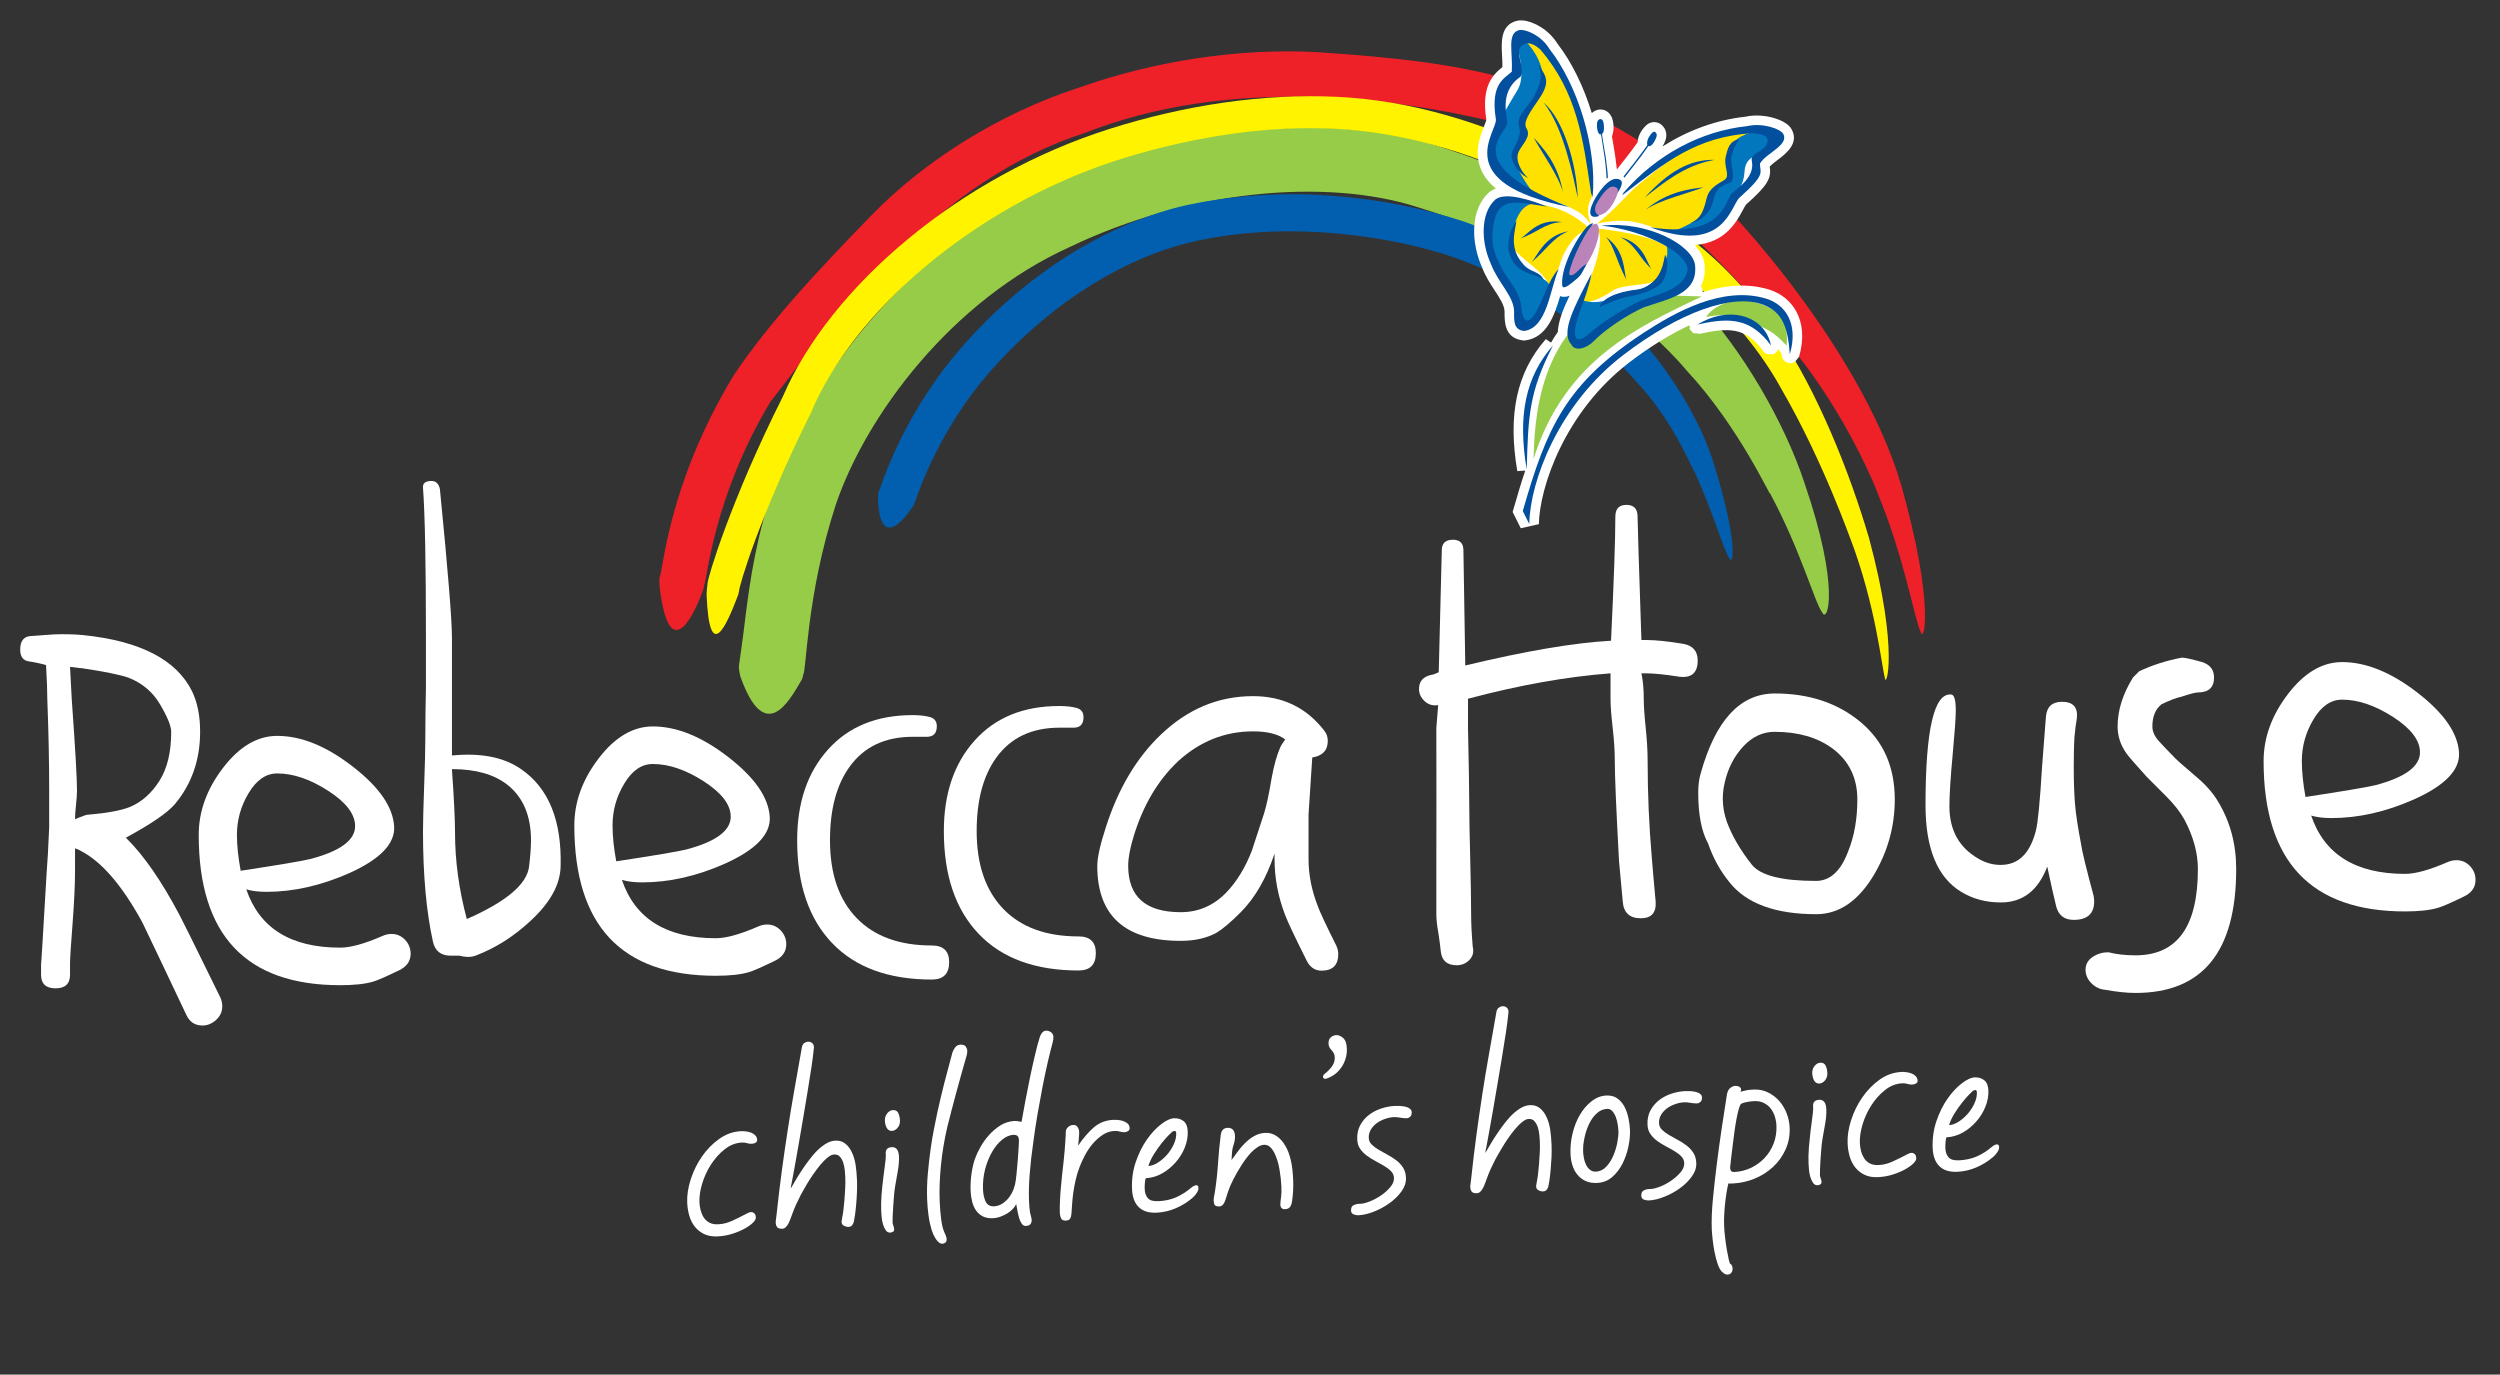 <?xml version="1.0" encoding="utf-8"?>
<!-- Generator: Adobe Illustrator 16.0.0, SVG Export Plug-In . SVG Version: 6.00 Build 0)  -->
<!DOCTYPE svg PUBLIC "-//W3C//DTD SVG 1.1//EN" "http://www.w3.org/Graphics/SVG/1.1/DTD/svg11.dtd">
<svg version="1.1" id="Layer_1" xmlns="http://www.w3.org/2000/svg" xmlns:xlink="http://www.w3.org/1999/xlink" x="0px" y="0px"
	 width="261.667px" height="143.875px" viewBox="0 0 261.667 143.875" enable-background="new 0 0 261.667 143.875"
	 xml:space="preserve">
<rect x="0" y="0" width="261.667" height="143.875" fill="#333333" stroke="none"/>
<g>
	<defs>
		<rect id="SVGID_1_" x="2.12" y="-10.394" width="256.986" height="156.269"/>
	</defs>
	<clipPath id="SVGID_2_">
		<use xlink:href="#SVGID_1_"  overflow="visible"/>
	</clipPath>
	<path clip-path="url(#SVGID_2_)" fill="#97CC48" d="M84.057,70.628c-0.047,0.289-0.045,0.372-0.254,0.713
		c-1.166,1.939-3.71,6.771-6.314-0.539c-0.042-0.127-0.169-0.787-0.153-1.087c0.03-0.271,0.332-2.127,0.72-5.415
		c0.443-3.424,1.102-8.295,3.1-13.917c3.988-11.253,13.981-24.401,28.599-30.909c13.974-6.507,30.46-7.862,41.807-3.832
		c11.012,3.585,17.313,8.257,17.372,8.155c-0.048,0.026,4.286,2.851,8.829,7.903c4.59,4.947,8.979,12.401,11.1,18.833
		c3.791,11.03,2.417,14.75,1.865,13.583c-0.808-1.08-2.243-6.5-5.471-12.496c0.183,0.705-3.148-6.845-8.703-12.82
		c-5.332-6.299-12.633-10.262-12.651-10.22c0.056,0.107-5.79-3.918-15.617-6.929c-9.532-3.032-23.887-1.783-36.38,4.23
		c-12.304,5.583-21.242,17.558-24.43,26.947C84.369,62.397,84.426,70.332,84.057,70.628"/>
	<path clip-path="url(#SVGID_2_)" fill="#025EAE" d="M95.692,52.709c-0.066,0.199-0.103,0.263-0.281,0.497
		c-1.075,1.587-3.35,4.061-3.521-1.05c-0.01-0.098,0.026-0.532,0.091-0.737c0.189-0.213,1.662-5.836,6.685-12.639
		c5.039-6.608,13.664-14.241,24.685-17.115c10.972-2.574,22.021-1.065,29.881,1.526c7.911,2.762,12.092,6.561,12.141,6.406
		c-0.064,0.069,2.929,2.084,6.14,5.685c3.252,3.536,6.541,8.764,7.939,13.483c2.437,7.932,1.979,10.487,1.576,9.704
		c-0.584-0.74-1.667-4.737-3.722-9.203c0.099,0.536-1.983-5.068-6.1-9.381c-3.903-4.503-9.068-7.841-9.064-7.813
		c-0.083,0.156-3.945-3.256-11.083-5.505c-7.036-2.156-17.671-3.509-27.265-1.002c-9.578,2.627-17.602,9.726-22.077,15.681
		C97.231,47.359,95.869,52.513,95.692,52.709"/>
	<path clip-path="url(#SVGID_2_)" fill="#EE2028" d="M73.707,61.217c-0.045,0.332-0.067,0.45-0.235,0.865
		c-1.07,2.814-3.43,7.296-4.418-0.504c-0.016-0.144-0.055-0.824-0.027-1.162c0.386-0.353,0.747-9.539,7.775-21.144
		c3.766-5.595,8.754-10.92,14.373-16.697c5.642-5.818,13.446-10.681,21.632-13.363c8.133-2.89,16.996-4.19,25.071-3.756
		c8.052,0.553,15.354,1.253,21.791,3.394c12.41,4.822,18.575,10.843,18.683,10.783c0.51-0.279,16.212,15.958,20.652,31.181
		c3.558,12.592,2.336,16.666,2.033,15.312c-0.674-1.272-1.652-7.699-4.674-14.912c0.308,0.715-2.987-7.907-9.232-15.316
		c-5.757-8.01-12.97-13.901-13.14-13.745c-0.069,0.292-6.182-5.62-17.253-9.311c-11.346-2.766-28.263-4.807-43.188,1.072
		c-15.268,4.897-25.754,18.786-32.919,28.154C74.558,52.19,73.994,60.964,73.707,61.217"/>
	<path clip-path="url(#SVGID_2_)" fill="#FFF300" d="M77.354,61.883c-0.067,0.309-0.088,0.42-0.257,0.806
		c-1.002,2.585-2.858,7.002-3.141-0.483c0.005-0.138,0.047-0.788,0.097-1.109c-0.028-0.512,2.414-8.697,7.886-19.592
		c5.009-11.606,18.574-23.085,34.267-28.035c7.833-2.471,16.014-3.709,23.783-3.334c7.803,0.368,14.78,2.733,20.338,5.194
		c11.175,4.893,17.507,10.358,17.483,10.347c-0.043-0.008,4.362,3.304,8.39,9.338c4.028,6.007,7.349,14.266,9.417,21.271
		c3.241,12.053,1.729,15.954,1.657,14.61c-0.352-1.268-0.93-7.453-3.591-14.497c0.245,0.792-2.677-7.845-7.268-15.75
		c-4.434-8.081-12.098-13.501-12.094-13.468c0.009,0.051-5.98-4.851-16.721-9.384c-5.31-2.227-11.797-4.182-18.962-4.354
		c-7.154-0.23-14.917,1.11-22.219,3.486c-14.575,4.873-27.073,15.594-31.565,26.318C79.539,53.905,77.31,61.474,77.354,61.883"/>
	<path clip-path="url(#SVGID_2_)" fill="#FFFFFF" d="M23.071,104.42c0.129,0.299,0.193,0.604,0.193,0.908
		c0,0.562-0.219,1.033-0.645,1.424c-0.432,0.387-0.908,0.586-1.426,0.586c-0.779,0-1.342-0.368-1.686-1.104
		c-1.507-3.198-3.043-6.417-4.594-9.663c-2.117-3.89-4.273-6.396-6.474-7.521c-0.13-0.087-0.324-0.171-0.586-0.259v2.399
		c0,1.382-0.085,3.208-0.257,5.477c-0.178,2.271-0.266,3.665-0.266,4.184v0.584v0.586c0,0.95-0.504,1.425-1.516,1.425
		c-1.008,0-1.516-0.476-1.516-1.425v-1.171c0,0.392,0.197-2.808,0.59-9.593c0.083-0.991,0.172-2.547,0.261-4.664v-3.822
		c0-2.982-0.063-6.157-0.195-9.529c0-0.906-0.045-2.118-0.133-3.63c-0.598-0.173-1.2-0.301-1.8-0.388
		c-0.605-0.085-0.905-0.496-0.905-1.233c0-0.951,0.411-1.426,1.231-1.426l2.263-0.164c1.081-0.043,2.098-0.019,3.043,0.067
		c6.002,0.605,9.82,2.572,11.458,5.903c0.558,1.168,0.836,2.573,0.836,4.217c0,2.938-0.879,5.472-2.654,7.589
		c-0.78,0.908-2.485,2.074-5.119,3.501c1.855,1.816,3.728,4.52,5.625,8.108C18.888,95.921,20.314,98.797,23.071,104.42
		 M17.919,76.612c0-0.605-0.384-1.566-1.163-2.883c-0.774-1.317-1.889-2.255-3.354-2.816c-0.905-0.304-2.52-0.629-4.845-0.976
		c-0.128,0-0.323-0.02-0.577-0.064c-0.263-0.042-0.48-0.061-0.651-0.061c0.04,0.733,0.103,1.876,0.184,3.432
		c0.359,5.007,0.546,8.181,0.546,9.519c0,0.348-0.036,0.836-0.101,1.459c-0.069,0.626-0.105,1.133-0.105,1.523
		c0.175-0.086,0.563-0.238,1.172-0.453c2.121-0.176,3.656-0.456,4.61-0.843c1.211-0.519,2.23-1.427,3.052-2.721
		C17.508,80.432,17.919,78.727,17.919,76.612"/>
	<path clip-path="url(#SVGID_2_)" fill="#FFFFFF" d="M41.756,101.567c-1.343,0.648-2.225,1.033-2.659,1.167
		c-0.86,0.258-2.023,0.384-3.486,0.384c-9.875,0-14.812-5.242-14.812-15.735c0-2.461,0.849-4.801,2.557-7.026
		c1.702-2.225,3.592-3.334,5.66-3.334c2.505,0,5.137,1.065,7.898,3.205c2.764,2.137,4.208,4.222,4.338,6.249
		c0.125,1.814-1.448,3.456-4.724,4.924c-2.94,1.295-5.811,1.944-8.617,1.944c-0.863,0-1.57-0.086-2.131-0.26
		c1.376,4.069,4.657,6.103,9.831,6.103c1.073,0,2.564-0.409,4.458-1.238c0.301-0.131,0.605-0.196,0.911-0.196
		c0.557,0,1.029,0.206,1.417,0.614c0.387,0.412,0.584,0.897,0.584,1.455C42.981,100.599,42.567,101.183,41.756,101.567
		 M37.168,86.468c0-1.256-0.94-2.488-2.818-3.697c-1.877-1.211-3.655-1.818-5.338-1.818c-1.167,0-2.157,0.681-2.978,2.042
		c-0.824,1.364-1.236,2.824-1.236,4.382c0,1.125,0.134,2.378,0.392,3.763c3.973-0.605,6.41-1.014,7.318-1.236
		C35.613,89.087,37.168,87.937,37.168,86.468"/>
	<path clip-path="url(#SVGID_2_)" fill="#FFFFFF" d="M58.678,90.686c-0.043,1.904-1.095,3.807-3.164,5.711
		c-1.765,1.642-3.683,2.851-5.751,3.632c-0.474,0.173-1.031,0.173-1.681,0h-0.902c-1.033,0-1.657-0.499-1.87-1.489
		c-0.692-3.149-1.037-6.988-1.037-11.517c0-0.992,0.043-2.575,0.122-4.752c0.082-2.18,0.122-3.873,0.122-5.081
		c0-1.38,0.02-3.127,0.064-5.242c0.009-2.067,0.009-3.815,0-5.239c0-7.636-0.1-12.853-0.307-15.653
		c-0.044-0.478,0.253-0.715,0.888-0.715c0.463,0,0.755,0.281,0.88,0.844c0.844,8.521,1.262,13.709,1.262,15.567v12.324
		c3.018-0.3,5.432,0.175,7.239,1.43C57.432,82.491,58.807,85.888,58.678,90.686 M55.378,90.68c0.133-1.079,0.199-1.986,0.199-2.719
		c0-2.553-0.806-4.477-2.412-5.774c-1.388-1.121-3.343-1.687-5.863-1.687c0.217,3.115,0.323,5.32,0.323,6.617
		c0,2.981,0.411,6.006,1.235,9.075C52.995,94.376,55.17,92.542,55.378,90.68"/>
	<path clip-path="url(#SVGID_2_)" fill="#FFFFFF" d="M81.066,100.581c-1.337,0.646-2.221,1.034-2.653,1.164
		c-0.862,0.257-2.023,0.386-3.488,0.386c-9.879,0-14.812-5.246-14.812-15.737c0-2.459,0.848-4.802,2.557-7.027
		c1.698-2.223,3.588-3.334,5.661-3.334c2.504,0,5.135,1.069,7.894,3.204c2.767,2.139,4.211,4.222,4.341,6.25
		c0.124,1.814-1.444,3.458-4.729,4.925c-2.933,1.296-5.804,1.943-8.609,1.943c-0.865,0-1.576-0.087-2.137-0.26
		c1.381,4.068,4.657,6.105,9.835,6.105c1.073,0,2.565-0.413,4.459-1.24c0.304-0.133,0.602-0.195,0.906-0.195
		c0.561,0,1.033,0.206,1.419,0.614c0.388,0.408,0.586,0.894,0.586,1.455C82.296,99.612,81.885,100.191,81.066,100.581
		 M76.483,85.479c0-1.253-0.941-2.486-2.82-3.699c-1.876-1.209-3.655-1.815-5.337-1.815c-1.171,0-2.161,0.682-2.98,2.044
		c-0.823,1.359-1.233,2.821-1.233,4.379c0,1.127,0.129,2.38,0.389,3.763c3.975-0.605,6.412-1.015,7.318-1.234
		C74.925,88.097,76.483,86.952,76.483,85.479"/>
	<path clip-path="url(#SVGID_2_)" fill="#FFFFFF" d="M97.533,102.526c-4.525,0-8.008-1.272-10.442-3.822
		c-2.437-2.551-3.654-6.141-3.654-10.763c0-3.934,1.076-7.098,3.233-9.494c2.153-2.399,5.106-3.598,8.856-3.598
		c0.694,0,1.285,0.067,1.78,0.194c0.499,0.129,0.747,0.454,0.747,0.972c0,0.735-0.349,1.103-1.038,1.103h-1.485
		c-2.885,0-5.086,1.037-6.589,3.114c-1.384,1.9-2.069,4.472-2.069,7.71c0,3.502,0.926,6.214,2.777,8.136
		c1.855,1.925,4.481,2.884,7.886,2.884c1.206,0,1.811,0.586,1.811,1.753C99.345,101.921,98.74,102.526,97.533,102.526"/>
	<path clip-path="url(#SVGID_2_)" fill="#FFFFFF" d="M112.888,101.577c-4.527,0-8.013-1.276-10.443-3.823
		c-2.44-2.553-3.655-6.136-3.655-10.763c0-3.931,1.075-7.095,3.235-9.495c2.155-2.399,5.104-3.599,8.854-3.599
		c0.694,0,1.287,0.064,1.782,0.195c0.495,0.129,0.746,0.454,0.746,0.972c0,0.735-0.348,1.101-1.038,1.101h-1.49
		c-2.879,0-5.082,1.04-6.586,3.113c-1.379,1.902-2.069,4.472-2.069,7.712c0,3.5,0.93,6.212,2.78,8.136
		c1.852,1.924,4.478,2.887,7.884,2.887c1.211,0,1.809,0.583,1.809,1.747C114.697,100.971,114.1,101.577,112.888,101.577"/>
	<path clip-path="url(#SVGID_2_)" fill="#FFFFFF" d="M139.877,99c0.129,0.305,0.196,0.587,0.196,0.843
		c0,1.17-0.584,1.752-1.745,1.752c-0.691,0-1.211-0.347-1.555-1.037c-1.254-2.506-2.013-4.106-2.266-4.799
		c-0.733-1.9-1.104-3.846-1.104-5.835v-0.583c-0.862,2.589-2.046,4.643-3.553,6.154c-1.038,1.037-1.874,1.747-2.528,2.137
		c-1.03,0.564-2.276,0.843-3.744,0.843c-5.819,0-8.73-2.615-8.73-7.845c0-0.864,0.304-2.226,0.91-4.085
		c1.293-4.019,3.211-7.242,5.752-9.661c2.806-2.681,6.018-4.021,9.639-4.021c3.059,0,5.518,1.167,7.37,3.501
		c0.304,0.349,0.456,0.735,0.456,1.169c0,0.994-0.543,1.576-1.625,1.751c-0.085,1.296-0.213,3.287-0.39,5.967
		c-0.006,0-0.006,1.557,0,4.67c0,1.644,0.328,3.286,0.972,4.925C138.107,95.37,138.756,96.753,139.877,99 M134.517,77.393
		c-0.741-0.562-1.861-0.843-3.369-0.843c-2.931,0-5.542,1.037-7.825,3.111c-2.113,1.99-3.668,4.602-4.656,7.843
		c-0.389,1.254-0.583,2.289-0.583,3.113c0,3.239,1.831,4.859,5.5,4.859c1.851,0,3.445-0.69,4.783-2.074
		c1.076-1.123,1.962-2.569,2.655-4.343c0.428-1.34,0.865-2.657,1.294-3.952c0.253-0.82,0.51-2.028,0.775-3.629
		c0.253-1.381,0.557-2.462,0.902-3.24C134.037,78.106,134.208,77.825,134.517,77.393"/>
	<path clip-path="url(#SVGID_2_)" fill="#FFFFFF" d="M176.135,67.38c1.037,0.173,1.557,0.757,1.557,1.755
		c0,1.298-0.654,1.865-1.963,1.689c-1.484-0.232-2.617-0.348-3.406-0.348h-0.52c0.164,0.778,0.244,1.664,0.244,2.659
		c0,0.737,0.067,1.744,0.202,3.02c0.13,1.278,0.203,2.432,0.203,3.471c0,3.42,0.147,6.814,0.441,10.189
		c0.092,1.127,0.22,2.643,0.398,4.545c0.081,1.168-0.432,1.752-1.556,1.752c-1.173,0-1.799-0.584-1.886-1.752
		c-0.089-0.866-0.218-2.271-0.39-4.218c-0.294-5.405-0.443-8.918-0.443-10.516c0-1.039-0.076-2.192-0.224-3.471
		c-0.148-1.276-0.223-2.282-0.223-3.02v-2.659c-4.584,0.346-9.555,1.232-14.918,2.659v3.05c0.091,4.065,0.13,6.726,0.13,7.98
		c0,1.253,0.037,3.155,0.102,5.706c0.063,2.556,0.095,4.479,0.095,5.775c0,0.999,0.059,2.141,0.168,3.439
		c0.132,0.561,0.011,1.028-0.353,1.397c-0.368,0.368-0.81,0.548-1.325,0.548c-1.034,0-1.591-0.514-1.678-1.553
		c-0.038-0.434-0.125-1.079-0.257-1.943c-0.129-0.694-0.195-1.319-0.195-1.883v-2.755v-2.432l0.008-6.289
		c0-5.314,0-7.975-0.008-7.975l0.191-2.396c-0.56,0.085-1.039-0.054-1.425-0.421c-0.387-0.367-0.582-0.79-0.582-1.265
		c0-0.824,0.451-1.32,1.355-1.494c0.089,0,0.323-0.085,0.711-0.258l0.32-12.773c0-0.733,0.392-1.1,1.166-1.1
		c0.733,0,1.097,0.369,1.097,1.1l0.195,12.063c6.292-1.512,11.375-2.38,15.255-2.593c0.301-6.278,0.452-10.607,0.452-12.985
		c0-0.821,0.385-1.233,1.159-1.233c0.78,0,1.166,0.412,1.166,1.233c0,0.564,0.135,4.868,0.403,12.912h0.585
		C173.292,66.992,174.541,67.119,176.135,67.38"/>
	<path clip-path="url(#SVGID_2_)" fill="#FFFFFF" d="M198.32,83.68c0,2.809-0.733,5.449-2.197,7.917
		c-1.638,2.725-3.641,4.088-6.018,4.088c-4.27,0-7.292-1.104-9.062-3.31c-0.988-1.21-1.744-2.573-2.261-4.091
		c-0.691-1.251-1.034-3.025-1.034-5.316c0-0.78,0.085-1.451,0.257-2.014c1.551-5.579,4.144-8.37,7.768-8.37
		c3.576,0,6.565,0.993,8.954,2.982C197.127,77.562,198.32,80.265,198.32,83.68 M194.403,83.685c0-2.256-0.862-4.032-2.583-5.332
		c-1.589-1.17-3.613-1.756-6.067-1.756c-1.249,0-2.34,0.51-3.291,1.529c-0.947,1.018-1.588,2.262-1.933,3.735
		c-0.389,1.605-0.238,3.189,0.451,4.745c0.559,1.304,1.358,2.605,2.384,3.904c0.906,1.126,3.145,1.692,6.717,1.692
		c1.458,0,2.581-1.022,3.347-3.058C194.08,87.54,194.403,85.722,194.403,83.685"/>
	<path clip-path="url(#SVGID_2_)" fill="#FFFFFF" d="M219.128,93.75c0.04,0.216,0.063,0.412,0.063,0.583
		c0,1.297-0.711,1.947-2.137,1.947c-0.987,0-1.602-0.478-1.843-1.425c-0.234-0.954-0.548-2.336-0.931-4.149
		c-0.956,2.501-2.565,3.75-4.857,3.75c-1.551,0-2.93-0.367-4.137-1.101c-2.501-1.51-3.747-4.533-3.747-9.069
		c0-7.945,0.902-11.809,2.709-11.592c0.308,0.044,0.458,0.605,0.458,1.679c0,0.731-0.112,2.296-0.332,4.682
		c-0.222,2.394-0.335,4.169-0.335,5.332c0,2.5,1.014,4.328,3.042,5.493c0.733,0.43,1.508,0.647,2.325,0.647
		c1.856,0,3.088-1.208,3.693-3.624c0.212-0.862,0.424-3.103,0.643-6.724c0.094-1.164,0.221-2.887,0.4-5.173
		c0.091-1.035,0.649-1.551,1.687-1.551c1.163,0,1.683,0.583,1.546,1.75c-0.079,0.392-0.168,1.06-0.256,2.012
		c-0.038,0.607-0.065,1.602-0.065,2.982c0,1.643,0.045,2.974,0.133,3.989c0.086,1.019,0.299,2.43,0.648,4.246
		C217.918,89.083,218.349,90.855,219.128,93.75"/>
	<path clip-path="url(#SVGID_2_)" fill="#FFFFFF" d="M234.056,90.957c0,8.646-3.509,12.971-10.534,12.971
		c-0.904,0-1.96-0.11-3.166-0.327c-0.561-0.045-1.042-0.276-1.455-0.688c-0.407-0.413-0.612-0.884-0.612-1.411
		c0-0.564,0.248-1.012,0.744-1.342c0.489-0.325,1.041-0.491,1.645-0.491c0.822,0.215,1.763,0.322,2.843,0.322
		c4.354,0,6.526-3.005,6.526-9.021c0-1.689-0.47-3.419-1.417-5.197c-0.435-0.776-1.055-1.581-1.874-2.4
		c-0.693-0.693-1.385-1.385-2.077-2.077c-1.249-1.387-1.963-2.208-2.128-2.468c-0.61-0.865-0.907-1.798-0.907-2.792
		c0-1.689,0.538-3.401,1.614-5.13c0.177-0.172,0.391-0.388,0.649-0.65c1.382-0.648,2.87-1.124,4.466-1.425
		c0.301,0,0.996,0.151,2.074,0.454c0.859,0.26,1.29,0.802,1.29,1.626c0,1.042-0.563,1.563-1.68,1.563
		c-0.258,0-0.839,0.154-1.746,0.454c-0.47,0.089-1.159,0.346-2.063,0.777c-0.65,0.521-0.966,1.298-0.966,2.336
		c0,0.522,0.231,1.037,0.704,1.555c0.474,0.52,0.969,1.039,1.487,1.559c0.212,0.258,0.988,0.952,2.317,2.074
		c1.04,0.864,1.806,1.729,2.324,2.594C233.412,85.942,234.056,88.317,234.056,90.957"/>
</g>
<g>
	<defs>
		<rect id="SVGID_3_" x="2.12" y="2.132" width="256.986" height="131.276"/>
	</defs>
	<clipPath id="SVGID_4_">
		<use xlink:href="#SVGID_3_"  overflow="visible"/>
	</clipPath>
	<path clip-path="url(#SVGID_4_)" fill="#FFFFFF" d="M257.876,93.845c-1.337,0.647-2.22,1.034-2.655,1.161
		c-0.857,0.26-2.021,0.391-3.488,0.391c-9.872,0-14.809-5.246-14.809-15.736c0-2.461,0.852-4.802,2.557-7.027
		c1.704-2.225,3.588-3.336,5.66-3.336c2.502,0,5.137,1.07,7.896,3.207c2.762,2.138,4.209,4.22,4.34,6.249
		c0.127,1.814-1.447,3.458-4.732,4.925c-2.933,1.298-5.8,1.945-8.607,1.945c-0.863,0-1.574-0.09-2.136-0.26
		c1.378,4.067,4.655,6.102,9.832,6.102c1.075,0,2.567-0.413,4.462-1.239c0.302-0.131,0.601-0.194,0.905-0.194
		c0.56,0,1.034,0.203,1.425,0.613c0.386,0.41,0.579,0.893,0.579,1.455C259.105,92.874,258.698,93.457,257.876,93.845
		 M253.293,78.744c0-1.253-0.939-2.489-2.811-3.698c-1.881-1.213-3.667-1.817-5.346-1.817c-1.166,0-2.161,0.681-2.979,2.042
		c-0.818,1.364-1.231,2.824-1.231,4.381c0,1.125,0.131,2.38,0.384,3.764c3.974-0.605,6.416-1.017,7.321-1.233
		C251.737,81.362,253.293,80.215,253.293,78.744"/>
	<path clip-path="url(#SVGID_4_)" fill="#FFFFFF" d="M185.191,30.316c-0.653-0.204-1.34-0.335-2.041-0.391
		c-1.657-0.135-3.319,0.146-4.908,0.656l-0.123-0.556c-0.041-0.002-0.084-0.002-0.139-0.002c0.357-0.626,0.532-1.406,0.426-2.381
		c-0.066-0.619-0.376-1.231-0.87-1.804c-0.03-0.068-0.061-0.135-0.099-0.198c3.146-0.242,4.309-2.403,4.967-3.631
		c0.122-0.225,0.283-0.525,0.348-0.597c2.325-2.063,2.647-2.767,2.484-3.966c-0.002-0.01-0.004-0.018-0.004-0.029
		c0.208-0.208,0.529-0.454,0.807-0.663c0.87-0.656,2.324-1.754,1.466-3.249c-0.47-0.819-1.943-1.298-3.113-1.393
		c-0.597-0.049-1.175-0.015-1.719,0.104c-3.022,0.331-6,1.418-8.659,3.112c0.135-0.232,0.236-0.461,0.3-0.643
		c0.18-0.511,0.096-1.054-0.221-1.422c-0.209-0.279-0.515-0.448-0.858-0.479c-0.235-0.019-0.685,0.019-1.088,0.489l-0.012,0.012
		c-0.173,0.194-0.692,0.784-0.737,1.618v0.001c-0.334,0.467-0.944,1.279-1.156,1.551c-0.061,0.072-0.135,0.167-0.223,0.276
		c-0.229,0.287-0.533,0.667-0.774,0.992c-0.008,0-0.011,0-0.014-0.004c-0.047-0.434-0.107-0.894-0.152-1.243l-0.015-0.097
		c-0.035-0.254-0.104-0.674-0.179-1.119c-0.055-0.305-0.126-0.706-0.168-0.994c0.04-0.085,0.07-0.18,0.093-0.27
		c0.15-0.664,0.046-1.302-0.083-1.646c-0.002-0.006-0.008-0.011-0.01-0.02l0.002-0.051l-0.02,0.011
		c-0.202-0.478-0.604-0.786-1.088-0.828c-0.256-0.02-0.515,0.042-0.735,0.173c-0.098,0.053-0.187,0.12-0.269,0.2
		c-0.836-2.737-2.083-5.319-3.61-7.289c-0.912-1.461-2.508-2.317-3.625-2.409c-0.224-0.018-0.427-0.004-0.606,0.042
		c-1.722,0.438-1.629,2.196-1.552,3.612c0.025,0.402,0.041,0.815,0.04,1.231c-0.001,0.002-0.004,0.004-0.007,0.006
		c-1.091,0.871-2.211,2.085-1.676,5.526c-0.026,0.132-0.145,0.427-0.232,0.644c-0.444,1.126-1.184,3.008-0.135,4.935
		c0.313,0.581,0.769,1.111,1.363,1.601c-0.247,0.085-0.463,0.205-0.657,0.352l-0.049,0.042c-2.021,1.802-1.894,5.327-0.721,7.896
		c0.344,0.913,0.855,1.694,1.31,2.386c0.544,0.833,1.016,1.556,1.027,2.205v0.015c-0.006,1.04-0.019,2.778,1.937,3l0.128,0.014
		l0.124-0.019c2.216-0.296,3.031-2.589,3.625-4.628c0.104,0.036,0.206,0.061,0.309,0.068c0.234,0.02,0.458-0.024,0.679-0.121
		c-0.708,1.475-1.188,2.738-1.228,3.802c-0.253,0.355-0.487,0.73-0.71,1.115l-0.544-0.369c-3.048,3.482-3.998,7.875-2.986,13.821
		l0.833-0.06c-0.415,1.229-0.808,2.542-1.213,3.958l-0.11,0.375l0.854,1.705l1.894-0.429c0.06-3.795,2.688-11.752,9.476-16.936
		c2.132-1.629,4.248-2.927,6.205-3.843l0.129,0.042l-0.038,0.306l0.373,0.439l0.668,0.055l0.009,0.024
		c1.372-0.323,2.398-0.441,3.235-0.375c1.366,0.11,2.364,0.737,3.421,2.154l-0.004,0.01c0,0,0.218,0.305,0.423,0.319
		c0.203,0.018,0.632,0.031,0.632,0.031s0.474-0.267,0.472-0.514c0.002-0.028-0.002-0.059-0.002-0.086
		c0.136,0.173,0.355,0.443,0.379,0.485c0.035,0.065,0,0.781,0.619,0.973c0.619,0.194,0.841-0.118,0.954-0.255
		c0.162-0.197,0.28-0.342,0.28-0.342l0.003-0.011C189.41,33.496,187.541,31.042,185.191,30.316"/>
</g>
<g>
	<defs>
		<rect id="SVGID_5_" x="2.12" y="-10.394" width="256.986" height="156.269"/>
	</defs>
	<clipPath id="SVGID_6_">
		<use xlink:href="#SVGID_5_"  overflow="visible"/>
	</clipPath>
	<path clip-path="url(#SVGID_6_)" fill="#97CC48" d="M178.568,33.179c1.102-1.629,3.507-1.922,4.854-1.598
		c2.715,0.6,3.848,1.971,3.572,4.601c-0.986-1.067-1.615-1.597-3.331-2.3C182.24,33.296,181.25,32.66,178.568,33.179"/>
	<path clip-path="url(#SVGID_6_)" fill="#024F9D" d="M185.361,36.156c-2.018-2.717-4.08-3.031-7.703-2.179
		C181.104,31.871,184.759,33.111,185.361,36.156"/>
	<path clip-path="url(#SVGID_6_)" fill="#024F9D" d="M159.797,49.143c0.147-5.709,0.267-8.141,2.75-12.99
		C159.656,39.451,158.84,43.527,159.797,49.143"/>
	<path clip-path="url(#SVGID_6_)" fill="#96CC48" d="M160.508,48.032c0.137-3.318,0.126-14.081,10.012-17.752
		c1.894,0.563,5.782,0.732,7.589,0.745C171.565,34.193,163.828,37.559,160.508,48.032"/>
	<path clip-path="url(#SVGID_6_)" fill="#024F9D" d="M187.336,37.075c-0.21-2.933-0.839-4.404-2.72-5.156
		c-3.219-1.283-8.854,0.769-14.681,5.216c-6.804,5.191-9.797,13.238-9.87,17.713l-0.68-1.359
		c2.505-8.718,4.458-13.304,12.684-18.679c3.184-2.078,8.229-4.96,12.825-3.54C186.86,31.879,188.271,33.863,187.336,37.075"/>
	<path clip-path="url(#SVGID_6_)" fill="#FFE100" d="M162.193,30.344c0.131,0.305,1.254-3.349,1.488-3.772
		c0.624-1.152,1.614-2.747,3.001-2.374c-2.251-2.17-4.143-2.631-6.237-2.905c-2.21-0.292-1.527,0.265-2.491,2.675
		C156.943,26.494,162.137,28.014,162.193,30.344"/>
	<path clip-path="url(#SVGID_6_)" fill="#0377BE" d="M160.583,21.282c-1.282,0.162-1.832,1.351-2.195,2.702
		c-0.375,1.355-0.086,1.939,0.122,2.556c0.68,2.015,3.608,2.528,3.626,3.313c0.011,0.787-1.954,4.735-2.432,4.323
		c-1.626-0.204-0.047-1.829-1.237-3.746c-0.985-1.583-1.211-1.676-2.193-3.247c-1.227-1.966-0.434-4.217-0.387-4.811
		C155.971,21.324,159.737,20.492,160.583,21.282"/>
	<path clip-path="url(#SVGID_6_)" fill="#FFFFFF" d="M166.684,28.304c-0.504,1.584-1.395,3.082-1.313,3.583
		c0.078,0.502-0.862,2.373-0.882,3.144c-0.024,0.771,0.575,0.779,1.208,0.785c0.636,0.005,3.483-2.159,3.986-2.717
		c2.66-2.93,4.719-1.243,5.891-2.791c1.172-1.547,1.636-3.673,0.747-4.482c-0.887-0.809-5.79-2.736-8.628-1.95
		C167.55,24.491,166.95,26.973,166.684,28.304"/>
	<path clip-path="url(#SVGID_6_)" fill="#FFE100" d="M166.642,20.575c-0.432-9.894-4.68-16.182-6.583-16.351
		c-1.901-0.168-0.394,3.072-0.207,3.498c0.393,0.872-1.211,3.011-1.271,3.327c-0.194,1.115-0.028,1.415-0.41,2.089
		c-0.381,0.673-2.586,4.554-0.518,5.819c6.345,2.81,7.758,2.666,8.922,4.686C166.09,22.299,166.067,21.592,166.642,20.575"/>
	<path clip-path="url(#SVGID_6_)" fill="#FFE100" d="M170.905,19.848c8.083-7.042,11.809-6.8,13.237-5.677
		c0.136,0.106-1.217,2.691-1.577,2.948c-0.57,0.396-0.29,2.515-0.514,2.792c-0.671,0.841-0.975,1.173-1.206,1.87
		c-0.232,0.705-2.141,3.154-4.359,2.51c-3.823,0.277-4.343-1.987-9.371-0.877C168.041,22.853,170.407,20.364,170.905,19.848"/>
	<path clip-path="url(#SVGID_6_)" fill="#FFE100" d="M165.486,31.678c0.058-0.624,2.845-5.938,1.709-7.764
		c3.484,0.414,6,0.986,7.394,2.005c3.05,2.237,1.298,2.76-1.186,3.501c-1.937,0.579-3.64,0.328-4.72,1.069
		C166.792,31.788,165.503,31.675,165.486,31.678"/>
	<path clip-path="url(#SVGID_6_)" fill="#024F9D" d="M169.937,18.458c0.336-0.448,0.853-1.086,1.087-1.385
		c0.232-0.297,1.31-1.725,1.451-1.969l0.087,0.127c0,0-0.338,0.517-0.799,1.13c-0.352,0.464-1.747,2.243-1.747,2.243L169.937,18.458
		z"/>
	<path clip-path="url(#SVGID_6_)" fill="#024F9D" d="M173.313,13.894c-0.082-0.13-0.228-0.179-0.411,0.029
		c-0.08,0.1-0.479,0.513-0.506,1.032c-0.009,0.22,0.101,0.402,0.288,0.342c0.367-0.126,0.628-0.785,0.687-0.946
		C173.441,14.15,173.405,13.978,173.313,13.894"/>
	<path clip-path="url(#SVGID_6_)" fill="#024F9D" d="M168.29,18.616c-0.006-0.56-0.146-1.565-0.215-2.106
		c-0.076-0.577-0.406-2.29-0.4-2.544l-0.106,0.056c0,0,0.292,1.91,0.387,2.504c0.136,0.879,0.198,2.154,0.198,2.154L168.29,18.616z"
		/>
	<path clip-path="url(#SVGID_6_)" fill="#024F9D" d="M167.369,12.506c0.127-0.089,0.324-0.061,0.423,0.199
		c0.045,0.118,0.157,0.563,0.042,1.072c-0.067,0.277-0.348,0.371-0.478,0.216c-0.131-0.152-0.247-0.57-0.199-1.092
		C167.175,12.689,167.269,12.555,167.369,12.506"/>
	<path clip-path="url(#SVGID_6_)" fill="#0377BE" d="M159.681,4.327c1.057,1.024,2.084,2.949,1.694,4.369
		c-0.386,1.422-2.851,3.427-2.116,4.682c0.391,0.662-0.891,1.972-0.88,2.796c0.012,0.824,1.125,2.774,2.089,3.987
		c-1.266-0.845-3.853-1.862-4.138-4.2c-0.287-2.339,1.579-4.913,2.539-6.604s-0.229-4.722-0.183-5.344
		C158.734,3.389,159.5,4.154,159.681,4.327"/>
	<path clip-path="url(#SVGID_6_)" fill="#0377BE" d="M174.133,24.921c0.698,1.065,0.269,2.531,0.076,2.968
		c-0.773,1.731-1.269,2.289-3.835,2.882c-1.345,0.311-2.924,1.209-4.613,0.691c-0.753-0.23-1.761,4.126-0.451,4.478
		c1.341,0.634,3.913-3.34,5.808-3.621c1.293-0.193,2.508-0.773,4.129-1.667c2.027-1.117,2.096-2.175,1.934-2.75
		C176.921,26.97,174.363,24.865,174.133,24.921"/>
	<path clip-path="url(#SVGID_6_)" fill="#0377BE" d="M184.184,13.646c-1.37,0.297-2.727,0.692-3.127,2.037
		c-0.403,1.344,0.594,1.667-0.142,2.841c-0.729,1.174-2.051,1.663-2.128,3.24c-0.04,0.786-2.458,2.027-3.85,2.53
		c2.062-0.512,4.7-0.112,5.643-2.148c0.93-1.991,1.908-2.362,2.01-4.158c0.128-2.201,2.226-1.46,2.736-3.001
		C185.514,14.417,184.416,13.599,184.184,13.646"/>
	<path clip-path="url(#SVGID_6_)" fill="#BA84BB" d="M169.347,19.431c0.417,0.062-0.718,3.264-2.167,3.082
		C166.084,22.371,168.228,18.436,169.347,19.431"/>
	<path clip-path="url(#SVGID_6_)" fill="#BA84BB" d="M167.116,23.414c1.042,1.027-1.585,6.165-3.038,5.978
		C162.981,29.255,165.703,23.323,167.116,23.414"/>
	<path clip-path="url(#SVGID_6_)" fill="#024F9D" d="M166.479,23.443c-0.813,0.373-3.143,4.182-2.975,6.372
		c0.041,0.729,1.1-0.294,1.568-0.662c0.471-0.369,0.666-0.942,0.986-1.5c-0.712,0.252-1.277,1.422-1.791,1.106
		c-0.194-0.536,1.324-3.973,2.263-5.053C166.739,23.391,166.921,23.286,166.479,23.443"/>
	<path clip-path="url(#SVGID_6_)" fill="#024F9D" d="M169.292,20.194c0.513-0.732,0.715-1.382-0.009-1.467
		c-0.725-0.087-1.486,0.744-2.083,1.65c-0.598,0.905-1.441,2.759,0.213,2.225c-0.896-0.504-0.284-1.369,0.087-1.934
		c0.375-0.567,0.961-1.185,1.318-1.143C169.185,19.57,169.47,19.728,169.292,20.194"/>
	<path clip-path="url(#SVGID_6_)" fill="#024F9D" d="M161.012,6.823c0.952,1.158,1.043,1.854,0.432,2.962
		c-0.612,1.109-2.205,2.828-1.678,3.641c0.563,0.866-0.445,1.658-0.811,2.447c-0.437,0.951,0.364,2.226,0.992,2.764
		c-1.154-0.506-2.005-2.077-1.663-2.779c0.589-1.208,1-1.785,0.683-2.723c-0.323-0.956,1.395-2.478,1.724-3.312
		C161.025,8.992,161.608,8.215,161.012,6.823"/>
	<path clip-path="url(#SVGID_6_)" fill="#024F9D" d="M176.927,23.347c1.327-0.229,2.17-1.28,2.403-2.395
		c0.234-1.117,0.809-1.542,1.645-1.785c0.894-0.26,0.035-2.068,0.256-2.824c0.259-0.906,0.442-1.257,0.826-1.761
		c-1.075,0.142-1.232,1.044-1.408,1.723c-0.313,1.167,0.557,2.109-0.21,2.561c-0.785,0.458-1.466,0.87-1.731,1.631
		C178.438,21.259,178.354,22.813,176.927,23.347"/>
	<path clip-path="url(#SVGID_6_)" fill="#024F9D" d="M164.14,24.211c-2.588,0.446-3.283,2.762-3.875,3.257
		C161.829,26.217,162.455,24.908,164.14,24.211"/>
	<path clip-path="url(#SVGID_6_)" fill="#024F9D" d="M163.482,23.248c-2.587-0.46-3.667,1.46-4.393,1.724
		C160.984,24.327,161.661,23.331,163.482,23.248"/>
	<path clip-path="url(#SVGID_6_)" fill="#024F9D" d="M168.067,24.8c2.174,1.471,1.855,3.866,2.192,4.561
		C169.051,26.997,168.965,25.756,168.067,24.8"/>
	<path clip-path="url(#SVGID_6_)" fill="#024F9D" d="M169.607,24.826c2.55,0.642,2.747,2.838,3.298,3.376
		C171.442,26.837,171.234,25.647,169.607,24.826"/>
	<path clip-path="url(#SVGID_6_)" fill="#024F9D" d="M172.155,20.667c2.491-2.71,4.695-3.992,7.318-3.937
		C176.263,17.275,173.931,19.298,172.155,20.667"/>
	<path clip-path="url(#SVGID_6_)" fill="#024F9D" d="M172.222,21.959c2.432-1.99,4.738-2.177,6.081-2.355
		C176.796,20.2,173.7,20.928,172.222,21.959"/>
	<path clip-path="url(#SVGID_6_)" fill="#024F9D" d="M165.138,20.732c-0.124-3.679-1.562-8.33-3.586-9.995
		C163.63,13.242,164.684,18.536,165.138,20.732"/>
	<path clip-path="url(#SVGID_6_)" fill="#024F9D" d="M163.602,20.149c-0.547-3.093-2.18-4.738-3.076-5.75
		C161.277,15.833,163.152,18.403,163.602,20.149"/>
	<path clip-path="url(#SVGID_6_)" fill="#024F9D" d="M177.416,27.755c0.323,3.046-2.809,3.517-5.385,4.42
		c-1.802,0.805-4.102,2.379-5.185,3.497c-0.73,0.79-2.027,1.18-2.387,0.37c-1.139-1.255,0.32-3.968,2.126-7.413
		c-0.469,2.61-1.975,5.165-1.708,6.502c0.158,0.754,0.963,0.221,1.342-0.125c1.497-1.339,4.124-2.947,5.651-3.59
		c1.675-0.615,4.358-1.162,4.764-3.097c0.221-1.697-4.402-4.216-8.992-4.7C172.418,23.085,177.183,25.667,177.416,27.755"/>
	<path clip-path="url(#SVGID_6_)" fill="#024F9D" d="M156.523,20.877c-1.572,1.403-1.545,4.42-0.465,6.766
		c0.734,1.955,2.397,3.35,2.417,4.967c-0.008,1.117-0.021,1.905,1.053,2.032c2.405-0.328,2.675-4.267,3.617-6.506
		c-1.361,1.451-1.957,4.582-3.03,5.311c-0.607,0.412-0.821-0.584-0.856-1.119c-0.167-2.095-1.663-3.104-2.312-4.73
		c-0.954-1.816-0.829-3.24-0.51-4.595c0.601-2.445,2.455-1.818,5.512-1.374C160.408,21.005,157.602,20.036,156.523,20.877"/>
	<path clip-path="url(#SVGID_6_)" fill="#024F9D" d="M166.699,20.613c0.47-5.266-1.595-11.744-4.524-15.493
		c-0.908-1.494-2.621-2.11-3.166-1.971c-1.312,0.334-0.65,2.298-0.774,4.352c-0.717,0.701-2.276,1.193-1.667,4.967
		c0.209,1.291-5.034,6.654,7.635,9.192c-11.468-4.513-6.733-7.47-6.44-8.718c0.052-0.582-0.945-3.292,1.308-4.854
		c0.688-0.481-0.452-2.581,0.05-3.138c0.345-0.467,1.041-0.71,2.091,0.228c3.869,4.493,4.488,9.408,5.289,14.821
		C166.544,20.368,166.544,20.239,166.699,20.613"/>
	<path clip-path="url(#SVGID_6_)" fill="#024F9D" d="M169.943,20.154c3.471-4.007,8.148-6.446,12.894-6.949
		c1.707-0.389,3.522,0.304,3.8,0.796c0.677,1.176-1.802,2.026-2.428,3.115c-0.008,1.006,0.669,1.072-2.117,3.548
		c-0.978,0.87-1.556,6.019-9.359,3.124c7.291,1.131,7.767-2.392,8.46-3.476c0.383-0.442,2.552-1.667,2.165-3.452
		c-0.179-0.824,0.982-0.864,1.485-1.627c0.438-0.79,0.027-1.193-1.378-1.294c-5.934,0.345-9.101,3.043-13.5,6.368
		C169.749,20.48,169.809,20.37,169.943,20.154"/>
	<path clip-path="url(#SVGID_6_)" fill="#024F9D" d="M158.731,23.122c-0.672,0.785-1.032,2.395-0.793,3.215
		c0.237,0.818,0.492,1.448,1.439,1.983c1.044,0.59,1.75,0.523,2.203,1.017c-0.308-0.9-1.342-0.832-2.009-1.533
		c-0.665-0.701-0.96-1.298-1.084-2.109C158.357,24.85,158.589,23.953,158.731,23.122"/>
	<path clip-path="url(#SVGID_6_)" fill="#024F9D" d="M174.263,26.706c0.351,0.97,0.144,2.178-0.369,2.86
		c-0.514,0.685-2.148,1.271-3.225,1.437c-1.184,0.185-2.691,0.845-3.287,1.146c0.538-1.267,2.896-1.67,3.861-1.772
		c1.001-0.104,1.963-0.888,2.363-1.6C174.023,28.029,174.108,27.528,174.263,26.706"/>
	<path clip-path="url(#SVGID_6_)" fill="#024F9D" d="M174.34,26.648c0.352,0.969,0.138,2.177-0.372,2.856
		c-0.511,0.685-2.145,1.271-3.22,1.437c-1.184,0.184-2.688,0.842-3.285,1.144c0.541-1.267,2.899-1.671,3.86-1.77
		c1.002-0.104,1.958-0.889,2.361-1.6C174.104,27.971,174.185,27.472,174.34,26.648"/>
	<path clip-path="url(#SVGID_6_)" fill="#FFFFFF" d="M78.258,119.669c-0.203-0.067-0.403-0.096-0.6-0.083
		c-0.656,0.033-1.259,0.269-1.815,0.711c-0.556,0.44-1.035,0.978-1.438,1.609c-0.403,0.63-0.709,1.301-0.919,2.006
		c-0.209,0.705-0.3,1.349-0.278,1.927c0.011,0.276,0.052,0.552,0.124,0.832c0.073,0.278,0.181,0.533,0.328,0.762
		c0.145,0.228,0.344,0.407,0.594,0.54c0.249,0.133,0.556,0.188,0.923,0.17c0.486-0.023,0.968-0.143,1.44-0.358
		c0.472-0.217,0.933-0.442,1.382-0.678c0.09-0.049,0.189-0.101,0.291-0.152c0.107-0.052,0.211-0.08,0.318-0.086
		c0.124-0.006,0.235,0.034,0.337,0.121c0.102,0.085,0.16,0.237,0.165,0.45c0.007,0.152-0.094,0.333-0.308,0.542
		c-0.215,0.212-0.504,0.416-0.872,0.617c-0.366,0.204-0.791,0.382-1.272,0.537c-0.483,0.152-0.991,0.245-1.523,0.271
		c-0.563,0.031-1.043-0.053-1.443-0.247c-0.396-0.192-0.723-0.457-0.979-0.786c-0.259-0.332-0.45-0.716-0.572-1.151
		c-0.125-0.437-0.198-0.893-0.214-1.366c-0.031-0.747,0.09-1.546,0.363-2.401c0.271-0.854,0.661-1.648,1.165-2.386
		c0.505-0.734,1.108-1.353,1.808-1.855c0.699-0.5,1.458-0.775,2.279-0.817c0.185-0.01,0.374,0,0.575,0.029
		c0.2,0.028,0.382,0.074,0.542,0.142c0.166,0.071,0.303,0.166,0.415,0.29c0.11,0.123,0.171,0.278,0.177,0.46
		c0.006,0.122-0.05,0.215-0.159,0.282c-0.113,0.068-0.245,0.106-0.396,0.114C78.543,119.724,78.397,119.709,78.258,119.669"/>
	<path clip-path="url(#SVGID_6_)" fill="#FFFFFF" d="M82.773,124.39c0.142-0.236,0.304-0.518,0.49-0.841
		c0.187-0.321,0.392-0.655,0.614-0.991c0.225-0.339,0.463-0.683,0.716-1.022c0.255-0.344,0.517-0.658,0.777-0.944
		c0.325-0.339,0.661-0.62,1.01-0.844c0.35-0.223,0.699-0.346,1.05-0.362c0.412-0.021,0.759,0.084,1.043,0.313
		c0.285,0.23,0.51,0.525,0.676,0.881c0.199,0.418,0.335,0.873,0.41,1.368c0.073,0.494,0.119,1.036,0.144,1.632
		c0.014,0.38,0.012,0.798-0.009,1.248c-0.02,0.45-0.047,0.885-0.085,1.298c-0.037,0.416-0.081,0.785-0.127,1.107
		c-0.049,0.323-0.087,0.541-0.115,0.649c-0.093,0.341-0.268,0.518-0.529,0.532c-0.168,0.009-0.331-0.029-0.495-0.115
		c-0.166-0.08-0.251-0.215-0.257-0.401c-0.001-0.013,0.002-0.042,0.008-0.089c0.007-0.045,0.026-0.184,0.064-0.417
		c0.038-0.168,0.079-0.412,0.12-0.726c0.042-0.316,0.076-0.671,0.107-1.061c0.032-0.392,0.057-0.793,0.078-1.208
		c0.022-0.413,0.026-0.801,0.011-1.168c-0.006-0.183-0.022-0.421-0.049-0.708c-0.027-0.29-0.083-0.569-0.169-0.837
		c-0.085-0.244-0.199-0.449-0.347-0.616c-0.145-0.167-0.345-0.245-0.603-0.232c-0.169,0.009-0.343,0.075-0.52,0.197
		c-0.179,0.125-0.364,0.283-0.554,0.476c-0.25,0.259-0.502,0.558-0.755,0.9c-0.254,0.343-0.49,0.68-0.707,1.02
		c-0.213,0.34-0.405,0.654-0.567,0.947c-0.166,0.291-0.291,0.516-0.377,0.67c-0.367,0.708-0.652,1.335-0.853,1.89
		c-0.2,0.552-0.335,0.898-0.406,1.04c-0.2,0.408-0.42,0.618-0.664,0.63c-0.259,0.014-0.44-0.035-0.543-0.145
		c-0.103-0.11-0.16-0.268-0.167-0.486c-0.005-0.121,0.003-0.252,0.031-0.389c0.024-0.142,0.042-0.278,0.051-0.416
		c0.191-1.768,0.385-3.366,0.578-4.797c0.198-1.43,0.397-2.819,0.606-4.167c0.208-1.351,0.432-2.708,0.676-4.08
		c0.243-1.372,0.51-2.878,0.797-4.511c0.038-0.203,0.119-0.346,0.245-0.438c0.125-0.089,0.258-0.139,0.396-0.146
		c0.167-0.008,0.311,0.039,0.429,0.141c0.12,0.101,0.18,0.234,0.188,0.4l0.001,0.069c-0.054,0.583-0.141,1.277-0.261,2.076
		c-0.122,0.802-0.257,1.652-0.405,2.555c-0.146,0.9-0.303,1.826-0.464,2.772c-0.16,0.95-0.316,1.854-0.465,2.716
		c-0.15,0.865-0.29,1.657-0.422,2.384c-0.134,0.725-0.243,1.319-0.332,1.78c-0.025,0.079-0.042,0.154-0.049,0.23
		C82.792,124.235,82.782,124.312,82.773,124.39"/>
	<path clip-path="url(#SVGID_6_)" fill="#FFFFFF" d="M93.689,124.175c-0.05,0.291-0.091,0.631-0.12,1.015
		c-0.031,0.382-0.058,0.758-0.082,1.127c-0.024,0.365-0.04,0.701-0.054,0.998c-0.011,0.299-0.012,0.513-0.008,0.633
		c0.005,0.107,0.032,0.224,0.083,0.349c0.049,0.129,0.078,0.252,0.082,0.374c0.005,0.121-0.042,0.209-0.139,0.261
		c-0.097,0.049-0.183,0.078-0.259,0.081c-0.197,0.01-0.357-0.067-0.479-0.238c-0.12-0.169-0.217-0.374-0.288-0.616
		c-0.071-0.24-0.12-0.489-0.145-0.75c-0.024-0.256-0.04-0.472-0.048-0.637c-0.021-0.564-0.01-1.135,0.036-1.711
		c0.045-0.575,0.101-1.124,0.166-1.646c0.063-0.523,0.124-0.993,0.183-1.42c0.06-0.421,0.095-0.757,0.1-1l-0.011-0.275
		c-0.017-0.41,0.196-0.628,0.637-0.65c0.473-0.025,0.723,0.315,0.752,1.013c0.015,0.427-0.027,0.928-0.126,1.497
		C93.869,123.152,93.775,123.685,93.689,124.175 M93.346,118.371c-0.244-0.004-0.423-0.109-0.539-0.328
		c-0.116-0.217-0.18-0.467-0.19-0.759c-0.01-0.29,0.07-0.54,0.246-0.758c0.174-0.215,0.374-0.325,0.604-0.337
		c0.257-0.011,0.442,0.086,0.55,0.304c0.107,0.215,0.165,0.476,0.18,0.782c0.013,0.304-0.069,0.562-0.247,0.768
		C93.775,118.251,93.576,118.358,93.346,118.371"/>
	<path clip-path="url(#SVGID_6_)" fill="#FFFFFF" d="M99.15,117.961c-0.314,1.346-0.535,2.688-0.667,4.033
		c-0.131,1.342-0.175,2.564-0.133,3.662c0.03,0.747,0.084,1.405,0.16,1.975c0.076,0.57,0.178,1,0.313,1.301
		c0.067,0.135,0.126,0.27,0.176,0.404c0.05,0.134,0.079,0.263,0.085,0.387c0.005,0.168-0.048,0.285-0.16,0.35
		c-0.11,0.068-0.206,0.101-0.282,0.107c-0.076,0.003-0.158-0.014-0.243-0.058c-0.086-0.042-0.151-0.091-0.2-0.149
		c-0.11-0.101-0.208-0.223-0.291-0.364c-0.081-0.142-0.155-0.279-0.222-0.413c-0.065-0.163-0.125-0.321-0.179-0.472
		c-0.138-0.464-0.248-0.965-0.319-1.495c-0.077-0.531-0.125-1.085-0.146-1.666c-0.034-0.87-0.014-1.754,0.066-2.663
		c0.08-0.906,0.176-1.765,0.289-2.583c0.112-0.812,0.236-1.548,0.371-2.206c0.133-0.656,0.24-1.179,0.316-1.563
		c0.246-1.127,0.498-2.196,0.756-3.201c0.259-1.006,0.54-2.066,0.847-3.184c0.07-0.202,0.167-0.387,0.3-0.552
		c0.131-0.167,0.305-0.256,0.517-0.269c0.29-0.016,0.485,0.053,0.582,0.201c0.097,0.148,0.146,0.281,0.151,0.402
		c0.007,0.123-0.001,0.238-0.018,0.345c-0.021,0.109-0.042,0.202-0.07,0.28c-0.133,0.479-0.295,1.045-0.484,1.697
		c-0.188,0.654-0.37,1.319-0.551,2c-0.18,0.683-0.356,1.344-0.529,1.987C99.414,116.898,99.268,117.465,99.15,117.961"/>
	<path clip-path="url(#SVGID_6_)" fill="#FFFFFF" d="M107.814,126.937c0.038,0.152,0.075,0.292,0.109,0.421
		c0.037,0.125,0.058,0.253,0.062,0.374c0.005,0.122-0.031,0.244-0.111,0.372c-0.078,0.124-0.248,0.196-0.506,0.212
		c-0.169,0.005-0.309-0.071-0.422-0.233c-0.114-0.164-0.204-0.359-0.276-0.594c-0.07-0.232-0.129-0.484-0.178-0.758
		c-0.048-0.273-0.091-0.508-0.129-0.707c-0.07,0.16-0.187,0.326-0.348,0.5c-0.16,0.18-0.349,0.334-0.565,0.467
		c-0.218,0.133-0.455,0.25-0.719,0.347c-0.263,0.098-0.532,0.152-0.808,0.167c-0.41,0.02-0.761-0.043-1.048-0.188
		c-0.29-0.145-0.525-0.352-0.712-0.615c-0.187-0.268-0.325-0.58-0.415-0.943c-0.089-0.363-0.144-0.741-0.16-1.137
		c-0.022-0.611,0.012-1.216,0.101-1.817c0.091-0.601,0.206-1.095,0.343-1.483c0.137-0.389,0.331-0.808,0.582-1.257
		c0.249-0.446,0.548-0.867,0.9-1.26c0.351-0.393,0.743-0.725,1.174-1.002c0.432-0.271,0.908-0.428,1.426-0.473
		c0.26-0.011,0.528,0.021,0.806,0.099c0.112-0.631,0.245-1.356,0.396-2.173c0.152-0.817,0.313-1.642,0.486-2.466
		c0.173-0.828,0.349-1.613,0.528-2.368c0.175-0.747,0.344-1.379,0.508-1.894c0.042-0.138,0.113-0.278,0.225-0.42
		c0.109-0.144,0.248-0.222,0.413-0.23c0.185-0.009,0.358,0.044,0.523,0.156c0.164,0.116,0.252,0.278,0.259,0.491
		c0.006,0.185-0.023,0.394-0.09,0.626c-0.145,0.541-0.311,1.203-0.494,1.984c-0.183,0.781-0.363,1.632-0.542,2.55
		c-0.177,0.917-0.354,1.874-0.528,2.876c-0.174,1.003-0.325,2.006-0.454,3.005c-0.169,1.154-0.293,2.255-0.375,3.307
		c-0.082,1.05-0.104,1.987-0.073,2.811C107.718,126.154,107.757,126.573,107.814,126.937 M104.057,126.26
		c0.474-0.025,0.913-0.246,1.326-0.663c0.409-0.419,0.695-0.955,0.853-1.605c0.051-0.217,0.103-0.567,0.154-1.049
		c0.049-0.484,0.094-0.978,0.135-1.486c0.042-0.506,0.075-0.965,0.095-1.38c0.024-0.412,0.033-0.648,0.031-0.711
		c-0.011-0.257-0.07-0.423-0.182-0.492c-0.109-0.073-0.238-0.103-0.393-0.097c-0.396,0.023-0.79,0.19-1.182,0.508
		c-0.392,0.318-0.744,0.743-1.049,1.268c-0.308,0.528-0.552,1.134-0.732,1.814c-0.18,0.683-0.253,1.397-0.225,2.143
		c0.02,0.489,0.112,0.909,0.278,1.26C103.333,126.116,103.63,126.28,104.057,126.26"/>
	<path clip-path="url(#SVGID_6_)" fill="#FFFFFF" d="M112.833,119.919c0.578-0.837,1.143-1.489,1.697-1.954
		c0.556-0.463,1.212-0.716,1.976-0.754c0.119-0.007,0.279-0.002,0.469,0.009c0.191,0.016,0.381,0.05,0.565,0.109
		c0.185,0.061,0.345,0.149,0.479,0.263c0.136,0.116,0.206,0.273,0.214,0.47c0.007,0.154-0.05,0.264-0.172,0.332
		c-0.118,0.067-0.238,0.102-0.362,0.11c-0.167,0.007-0.331-0.014-0.494-0.066c-0.161-0.054-0.351-0.075-0.564-0.065
		c-0.456,0.024-0.878,0.169-1.265,0.432c-0.387,0.267-0.734,0.579-1.04,0.948c-0.306,0.366-0.569,0.762-0.79,1.187
		c-0.22,0.423-0.401,0.813-0.538,1.173c-0.181,0.466-0.324,0.935-0.427,1.397c-0.103,0.463-0.185,0.913-0.246,1.343
		c-0.059,0.431-0.101,0.834-0.123,1.208c-0.025,0.377-0.044,0.703-0.065,0.979c-0.022,0.229-0.073,0.405-0.151,0.523
		c-0.08,0.12-0.224,0.181-0.441,0.192c-0.242,0.013-0.407-0.062-0.489-0.225c-0.081-0.164-0.127-0.345-0.136-0.545
		c-0.013-0.349-0.011-0.754,0.01-1.212c0.021-0.459,0.05-0.935,0.094-1.428c0.042-0.49,0.089-0.969,0.139-1.439
		c0.049-0.468,0.097-0.886,0.144-1.257c0.046-0.414,0.082-0.807,0.114-1.184c0.03-0.375,0.055-0.711,0.075-1.002
		c0.018-0.29,0.034-0.53,0.041-0.724c0.006-0.191,0.01-0.298,0.008-0.331c0.012-0.155,0.09-0.298,0.236-0.438
		c0.147-0.137,0.327-0.212,0.541-0.223c0.212-0.011,0.371,0.065,0.465,0.23c0.1,0.164,0.152,0.327,0.159,0.497
		c0.002,0.062-0.002,0.161-0.011,0.299c-0.009,0.135-0.019,0.28-0.031,0.424c-0.008,0.146-0.021,0.281-0.039,0.413
		C112.859,119.738,112.846,119.843,112.833,119.919"/>
	<path clip-path="url(#SVGID_6_)" fill="#FFFFFF" d="M124.777,125.405c-0.518,0.44-1.093,0.794-1.723,1.064
		c-0.632,0.27-1.291,0.42-1.976,0.457c-0.823,0.04-1.453-0.15-1.889-0.583c-0.438-0.427-0.672-1.059-0.705-1.899
		c-0.041-1.006,0.093-1.956,0.401-2.851c0.31-0.895,0.7-1.677,1.171-2.341c0.468-0.664,0.963-1.194,1.482-1.587
		c0.519-0.396,0.96-0.6,1.328-0.619c0.393-0.02,0.73,0.078,1.006,0.291c0.276,0.218,0.422,0.575,0.443,1.079
		c0.023,0.563-0.082,1.131-0.313,1.703c-0.229,0.568-0.548,1.084-0.957,1.546c-0.411,0.466-0.881,0.851-1.411,1.152
		c-0.53,0.3-1.084,0.466-1.662,0.497c-0.046,0.001-0.078,0.055-0.097,0.154c-0.019,0.099-0.036,0.213-0.046,0.335
		c-0.008,0.124-0.015,0.245-0.019,0.366c-0.004,0.125-0.004,0.21-0.002,0.254c0.018,0.429,0.13,0.756,0.337,0.99
		c0.209,0.235,0.578,0.339,1.112,0.31c0.687-0.034,1.301-0.167,1.837-0.403c0.541-0.234,1.071-0.57,1.589-1.007
		c0.074-0.066,0.158-0.124,0.257-0.175c0.097-0.051,0.183-0.078,0.259-0.082c0.152-0.008,0.232,0.086,0.239,0.286
		c0.007,0.121-0.023,0.243-0.087,0.359c-0.064,0.118-0.141,0.232-0.226,0.345C125.026,125.173,124.907,125.293,124.777,125.405
		 M122.67,118.478c-0.044,0.034-0.176,0.164-0.396,0.386c-0.222,0.227-0.465,0.509-0.735,0.851
		c-0.269,0.344-0.529,0.718-0.781,1.118c-0.25,0.403-0.438,0.807-0.559,1.209c0.32-0.014,0.655-0.135,1.004-0.36
		c0.351-0.226,0.668-0.502,0.954-0.827c0.286-0.329,0.519-0.693,0.702-1.091c0.182-0.402,0.267-0.784,0.252-1.146
		c-0.006-0.171-0.063-0.25-0.169-0.244C122.835,118.379,122.744,118.414,122.67,118.478"/>
	<path clip-path="url(#SVGID_6_)" fill="#FFFFFF" d="M128.901,121.414c0.233-0.317,0.478-0.652,0.741-0.998
		c0.259-0.351,0.554-0.672,0.877-0.964c0.267-0.244,0.556-0.445,0.87-0.605c0.313-0.163,0.662-0.252,1.043-0.272
		c0.426-0.02,0.819,0.088,1.181,0.33c0.363,0.242,0.672,0.594,0.937,1.055c0.229,0.384,0.409,0.864,0.548,1.439
		c0.136,0.572,0.223,1.284,0.256,2.142c0.013,0.349,0.013,0.702-0.007,1.051c-0.015,0.353-0.053,0.736-0.112,1.153
		c-0.024,0.2-0.085,0.383-0.185,0.548c-0.104,0.165-0.281,0.255-0.542,0.267c-0.32,0.017-0.485-0.144-0.499-0.477
		c-0.002-0.093,0.004-0.207,0.021-0.345c0.017-0.139,0.039-0.309,0.062-0.508c0.035-0.231,0.045-0.575,0.027-1.032
		c-0.021-0.533-0.085-1.126-0.196-1.779c-0.109-0.65-0.281-1.215-0.513-1.692c-0.133-0.281-0.292-0.507-0.474-0.674
		c-0.181-0.166-0.393-0.244-0.64-0.23c-0.212,0.01-0.434,0.089-0.663,0.24c-0.231,0.148-0.465,0.344-0.699,0.583
		c-0.339,0.37-0.668,0.808-0.991,1.312c-0.326,0.506-0.613,1.008-0.868,1.511c-0.242,0.473-0.421,0.889-0.537,1.252
		c-0.114,0.365-0.215,0.674-0.295,0.92c-0.136,0.406-0.334,0.615-0.593,0.628c-0.259,0.014-0.427-0.031-0.499-0.136
		c-0.073-0.104-0.112-0.262-0.123-0.475c-0.003-0.124,0.009-0.265,0.043-0.426c0.029-0.164,0.059-0.313,0.085-0.451
		c0.158-1.031,0.266-2.032,0.329-2.996c0.062-0.967,0.155-1.956,0.284-2.973c0.037-0.276,0.117-0.472,0.24-0.583
		c0.125-0.113,0.273-0.174,0.44-0.181c0.52-0.027,0.788,0.258,0.813,0.849c0.005,0.154-0.004,0.305-0.029,0.449
		c-0.023,0.149-0.056,0.284-0.096,0.408c-0.112,0.311-0.176,0.64-0.192,0.982C128.926,121.082,128.913,121.308,128.901,121.414"/>
	<path clip-path="url(#SVGID_6_)" fill="#FFFFFF" d="M139.189,112.751c-0.073,0.035-0.152,0.071-0.236,0.104
		c-0.083,0.036-0.164,0.054-0.238,0.058c-0.151,0.008-0.231-0.063-0.238-0.216c-0.004-0.106,0.046-0.2,0.149-0.284
		c0.103-0.079,0.192-0.152,0.267-0.219c0.294-0.275,0.509-0.528,0.634-0.765c0.129-0.236,0.188-0.492,0.176-0.765
		c-0.008-0.185-0.044-0.332-0.107-0.442c-0.067-0.111-0.14-0.213-0.219-0.298c-0.08-0.086-0.152-0.185-0.217-0.288
		c-0.066-0.103-0.102-0.239-0.106-0.408c-0.011-0.289,0.066-0.506,0.235-0.652c0.171-0.147,0.362-0.225,0.574-0.236
		c0.229-0.013,0.467,0.087,0.71,0.294c0.245,0.21,0.379,0.583,0.399,1.117c0.022,0.548-0.087,1.066-0.329,1.553
		c-0.154,0.313-0.354,0.594-0.596,0.842C139.807,112.396,139.519,112.597,139.189,112.751"/>
	<path clip-path="url(#SVGID_6_)" fill="#FFFFFF" d="M147.42,117.008c-0.031,0.016-0.1,0.026-0.206,0.031
		c-0.183,0.01-0.399-0.008-0.655-0.057c-0.253-0.049-0.489-0.066-0.7-0.055c-0.276,0.015-0.571,0.072-0.887,0.183
		c-0.316,0.109-0.601,0.251-0.852,0.434c-0.254,0.181-0.463,0.404-0.626,0.671c-0.167,0.268-0.243,0.564-0.23,0.883
		c0.009,0.276,0.113,0.506,0.305,0.695c0.191,0.188,0.428,0.368,0.712,0.536c0.283,0.167,0.59,0.341,0.918,0.516
		c0.329,0.175,0.638,0.367,0.921,0.583c0.288,0.213,0.527,0.47,0.721,0.763c0.196,0.298,0.303,0.658,0.319,1.084
		c0.02,0.489-0.137,0.963-0.469,1.424c-0.335,0.461-0.754,0.872-1.258,1.232c-0.504,0.361-1.047,0.659-1.627,0.884
		c-0.577,0.23-1.109,0.355-1.599,0.381c-0.167,0.01-0.34-0.019-0.519-0.089c-0.179-0.067-0.271-0.198-0.278-0.398
		c-0.011-0.274,0.071-0.458,0.24-0.552c0.174-0.092,0.352-0.143,0.533-0.15l0.273-0.016c0.229-0.012,0.542-0.096,0.94-0.253
		c0.399-0.159,0.784-0.366,1.156-0.619c0.373-0.258,0.695-0.547,0.965-0.865c0.269-0.32,0.399-0.639,0.386-0.958
		c-0.012-0.275-0.112-0.51-0.305-0.708c-0.188-0.197-0.428-0.377-0.708-0.546c-0.282-0.169-0.583-0.337-0.901-0.505
		c-0.319-0.167-0.621-0.352-0.902-0.561c-0.285-0.207-0.524-0.447-0.716-0.72c-0.196-0.273-0.301-0.607-0.314-1.003
		c-0.023-0.548,0.078-1.034,0.3-1.458c0.224-0.425,0.523-0.782,0.898-1.079c0.373-0.293,0.803-0.521,1.284-0.683
		c0.481-0.164,0.96-0.255,1.432-0.278c0.185-0.009,0.378-0.009,0.584,0.002c0.207,0.014,0.399,0.042,0.579,0.085
		c0.176,0.044,0.323,0.113,0.441,0.208c0.12,0.092,0.18,0.215,0.188,0.369c0.005,0.122-0.015,0.231-0.056,0.321
		C147.663,116.837,147.568,116.922,147.42,117.008"/>
	<path clip-path="url(#SVGID_6_)" fill="#FFFFFF" d="M155.466,120.677c0.143-0.236,0.309-0.517,0.493-0.842
		c0.187-0.321,0.391-0.654,0.615-0.989c0.224-0.341,0.461-0.684,0.716-1.024c0.251-0.343,0.514-0.657,0.776-0.944
		c0.324-0.338,0.658-0.621,1.009-0.844c0.351-0.224,0.701-0.344,1.052-0.363c0.41-0.019,0.759,0.084,1.042,0.313
		c0.285,0.231,0.51,0.525,0.677,0.882c0.198,0.417,0.334,0.874,0.409,1.367c0.073,0.492,0.12,1.036,0.143,1.632
		c0.015,0.379,0.013,0.797-0.005,1.246c-0.022,0.453-0.052,0.885-0.09,1.3c-0.036,0.415-0.079,0.782-0.126,1.107
		c-0.05,0.323-0.086,0.541-0.113,0.648c-0.093,0.34-0.27,0.518-0.529,0.532c-0.167,0.008-0.331-0.028-0.497-0.114
		c-0.164-0.081-0.249-0.215-0.256-0.399c0-0.013,0.003-0.045,0.007-0.091c0.006-0.045,0.029-0.185,0.065-0.416
		c0.04-0.171,0.08-0.413,0.12-0.729c0.042-0.315,0.078-0.669,0.108-1.06c0.032-0.393,0.057-0.793,0.078-1.206
		c0.022-0.413,0.026-0.802,0.011-1.171c-0.005-0.182-0.022-0.42-0.05-0.707c-0.026-0.289-0.084-0.568-0.171-0.841
		c-0.085-0.24-0.2-0.442-0.345-0.612c-0.144-0.167-0.344-0.246-0.605-0.233c-0.167,0.008-0.34,0.075-0.52,0.199
		c-0.176,0.123-0.363,0.282-0.554,0.476c-0.249,0.257-0.502,0.558-0.755,0.899c-0.252,0.341-0.486,0.681-0.702,1.02
		c-0.216,0.341-0.407,0.657-0.569,0.947c-0.167,0.291-0.291,0.518-0.376,0.67c-0.367,0.708-0.655,1.337-0.853,1.892
		c-0.199,0.552-0.334,0.898-0.406,1.039c-0.199,0.406-0.42,0.619-0.664,0.631c-0.259,0.011-0.439-0.036-0.542-0.146
		c-0.104-0.11-0.16-0.269-0.17-0.483c-0.005-0.122,0.006-0.255,0.031-0.393c0.024-0.139,0.042-0.277,0.053-0.414
		c0.188-1.767,0.383-3.367,0.578-4.798c0.197-1.432,0.396-2.819,0.604-4.166c0.208-1.349,0.432-2.709,0.678-4.08
		c0.241-1.373,0.508-2.876,0.795-4.51c0.038-0.2,0.121-0.347,0.248-0.436c0.126-0.09,0.257-0.142,0.394-0.147
		c0.167-0.009,0.312,0.038,0.43,0.14c0.118,0.1,0.181,0.234,0.187,0.402l0.003,0.068c-0.055,0.584-0.141,1.277-0.261,2.078
		c-0.124,0.801-0.259,1.65-0.406,2.554c-0.146,0.901-0.305,1.825-0.465,2.772c-0.16,0.949-0.314,1.853-0.464,2.717
		c-0.148,0.864-0.29,1.657-0.423,2.382c-0.13,0.726-0.241,1.319-0.329,1.782c-0.029,0.078-0.044,0.156-0.05,0.232
		C155.486,120.522,155.477,120.601,155.466,120.677"/>
	<path clip-path="url(#SVGID_6_)" fill="#FFFFFF" d="M164.38,120.794c-0.031-0.748,0.045-1.48,0.223-2.199
		c0.178-0.723,0.439-1.37,0.781-1.944c0.347-0.576,0.75-1.045,1.217-1.402c0.468-0.362,0.976-0.556,1.527-0.583
		c0.469-0.025,0.863,0.079,1.179,0.32c0.313,0.233,0.561,0.535,0.747,0.9c0.181,0.365,0.315,0.761,0.401,1.193
		c0.087,0.432,0.136,0.839,0.15,1.218c0.02,0.504-0.036,1.067-0.161,1.694c-0.129,0.626-0.332,1.216-0.607,1.772
		c-0.276,0.558-0.636,1.03-1.08,1.419c-0.441,0.39-0.968,0.599-1.577,0.63c-0.472,0.025-0.882-0.041-1.224-0.201
		c-0.341-0.158-0.627-0.381-0.86-0.667c-0.233-0.286-0.407-0.614-0.521-0.993C164.46,121.579,164.395,121.191,164.38,120.794
		 M168.212,116.062c-0.412,0.021-0.777,0.178-1.099,0.48c-0.321,0.298-0.59,0.668-0.796,1.117c-0.211,0.446-0.372,0.928-0.478,1.444
		c-0.111,0.521-0.156,1.007-0.137,1.463c0.009,0.197,0.034,0.417,0.084,0.661c0.045,0.243,0.117,0.468,0.218,0.677
		c0.1,0.208,0.234,0.385,0.407,0.527c0.174,0.147,0.389,0.212,0.646,0.198c0.409-0.021,0.767-0.196,1.073-0.525
		c0.306-0.327,0.553-0.716,0.738-1.163c0.189-0.44,0.327-0.901,0.414-1.373c0.089-0.47,0.126-0.866,0.115-1.185
		c-0.009-0.182-0.033-0.412-0.073-0.686c-0.042-0.271-0.109-0.53-0.202-0.779c-0.094-0.248-0.216-0.453-0.366-0.621
		C168.604,116.128,168.422,116.05,168.212,116.062"/>
</g>
<g>
	<defs>
		<rect id="SVGID_7_" x="2.12" y="2.132" width="256.986" height="131.276"/>
	</defs>
	<clipPath id="SVGID_8_">
		<use xlink:href="#SVGID_7_"  overflow="visible"/>
	</clipPath>
	<path clip-path="url(#SVGID_8_)" fill="#FFFFFF" d="M177.802,115.456c-0.031,0.017-0.1,0.027-0.205,0.033
		c-0.184,0.009-0.402-0.01-0.655-0.058c-0.253-0.049-0.487-0.068-0.701-0.056c-0.275,0.015-0.571,0.075-0.888,0.184
		c-0.315,0.109-0.601,0.25-0.854,0.434c-0.251,0.179-0.46,0.401-0.626,0.671c-0.164,0.269-0.24,0.561-0.228,0.884
		c0.011,0.275,0.114,0.505,0.305,0.696c0.191,0.187,0.429,0.365,0.711,0.534c0.283,0.171,0.589,0.339,0.919,0.517
		c0.329,0.173,0.638,0.367,0.921,0.582c0.285,0.213,0.527,0.468,0.723,0.766c0.197,0.295,0.303,0.657,0.32,1.083
		c0.02,0.489-0.137,0.963-0.472,1.421c-0.333,0.463-0.754,0.873-1.258,1.234c-0.504,0.361-1.047,0.658-1.627,0.884
		c-0.577,0.231-1.109,0.354-1.598,0.381c-0.168,0.009-0.341-0.021-0.521-0.086c-0.179-0.07-0.271-0.201-0.28-0.401
		c-0.009-0.274,0.073-0.458,0.244-0.551c0.174-0.095,0.348-0.141,0.533-0.15l0.272-0.014c0.229-0.014,0.542-0.097,0.941-0.255
		c0.398-0.158,0.784-0.365,1.155-0.623c0.371-0.254,0.693-0.544,0.964-0.861c0.27-0.321,0.399-0.64,0.385-0.96
		c-0.011-0.274-0.112-0.511-0.304-0.708c-0.188-0.197-0.427-0.376-0.708-0.548c-0.28-0.17-0.582-0.335-0.901-0.502
		s-0.62-0.354-0.906-0.561c-0.281-0.207-0.521-0.449-0.713-0.722c-0.194-0.271-0.299-0.606-0.313-1.003
		c-0.023-0.547,0.08-1.035,0.3-1.459c0.225-0.421,0.522-0.781,0.898-1.076c0.373-0.295,0.803-0.522,1.284-0.685
		c0.483-0.164,0.961-0.253,1.433-0.278c0.185-0.009,0.375-0.007,0.583,0.003c0.209,0.015,0.399,0.042,0.577,0.086
		c0.177,0.045,0.328,0.113,0.443,0.206c0.12,0.096,0.18,0.218,0.186,0.372c0.007,0.121-0.013,0.23-0.055,0.321
		C178.045,115.285,177.949,115.373,177.802,115.456"/>
	<path clip-path="url(#SVGID_8_)" fill="#FFFFFF" d="M182.173,114.27c0.153-0.038,0.311-0.078,0.478-0.116
		c0.136-0.038,0.283-0.065,0.446-0.08c0.16-0.013,0.298-0.028,0.42-0.033c0.549-0.029,1.053,0.069,1.513,0.289
		c0.459,0.224,0.857,0.523,1.192,0.903c0.335,0.378,0.597,0.813,0.784,1.302c0.186,0.485,0.289,0.981,0.31,1.484
		c0.033,0.838-0.113,1.61-0.436,2.313c-0.323,0.705-0.763,1.312-1.315,1.82c-0.554,0.51-1.191,0.914-1.911,1.209
		c-0.722,0.297-1.462,0.465-2.227,0.505c-0.089,0.003-0.179,0.007-0.26,0.013c-0.084,0.004-0.174,0.002-0.265-0.01
		c-0.078,0.324-0.148,0.681-0.209,1.075c-0.063,0.392-0.111,0.785-0.149,1.177c-0.04,0.392-0.065,0.773-0.082,1.149
		c-0.015,0.375-0.016,0.718-0.005,1.019c0.015,0.414,0.053,0.848,0.111,1.303c0.054,0.457,0.116,0.879,0.186,1.273
		c0.068,0.394,0.133,0.727,0.197,1c0.065,0.272,0.12,0.412,0.167,0.426c0.143,0.083,0.217,0.249,0.226,0.493
		c0.006,0.167-0.039,0.312-0.133,0.43c-0.093,0.122-0.226,0.184-0.392,0.194c-0.123,0.004-0.23-0.025-0.324-0.087
		c-0.092-0.063-0.181-0.134-0.261-0.206c-0.175-0.173-0.328-0.453-0.458-0.835c-0.127-0.38-0.236-0.798-0.322-1.245
		c-0.085-0.447-0.155-0.883-0.2-1.32c-0.05-0.431-0.078-0.787-0.09-1.061c-0.034-0.899,0.004-1.943,0.118-3.135
		c0.115-1.189,0.254-2.438,0.417-3.744c0.163-1.294,0.337-2.561,0.526-3.81c0.187-1.246,0.36-2.371,0.52-3.373
		c0.049-0.323,0.162-0.559,0.339-0.706c0.179-0.143,0.358-0.222,0.54-0.23c0.153-0.009,0.293,0.023,0.417,0.094
		c0.125,0.068,0.188,0.164,0.193,0.285C182.237,114.097,182.217,114.178,182.173,114.27 M183.588,115.251
		c-0.288,0.017-0.571,0.053-0.843,0.112c-0.272,0.062-0.446,0.124-0.519,0.187c-0.075,0.066-0.151,0.238-0.231,0.516
		c-0.081,0.28-0.16,0.621-0.236,1.021c-0.076,0.403-0.147,0.837-0.213,1.308c-0.064,0.468-0.125,0.922-0.175,1.362
		c-0.052,0.433-0.102,0.84-0.149,1.22c-0.046,0.377-0.079,0.674-0.101,0.888c-0.012,0.077-0.02,0.145-0.027,0.207
		c-0.006,0.062-0.006,0.124-0.004,0.185c0.011,0.29,0.155,0.426,0.429,0.413c0.626-0.031,1.207-0.176,1.747-0.432
		c0.539-0.258,1.014-0.602,1.426-1.034c0.409-0.435,0.727-0.941,0.95-1.516c0.22-0.579,0.318-1.194,0.292-1.85
		c-0.014-0.35-0.072-0.681-0.176-0.999c-0.104-0.315-0.251-0.598-0.446-0.839c-0.191-0.241-0.434-0.429-0.721-0.568
		C184.302,115.293,183.969,115.232,183.588,115.251"/>
</g>
<g>
	<defs>
		<rect id="SVGID_9_" x="2.12" y="-10.394" width="256.986" height="156.269"/>
	</defs>
	<clipPath id="SVGID_10_">
		<use xlink:href="#SVGID_9_"  overflow="visible"/>
	</clipPath>
	<path clip-path="url(#SVGID_10_)" fill="#FFFFFF" d="M190.752,119.218c-0.049,0.292-0.089,0.629-0.12,1.013
		c-0.031,0.385-0.059,0.761-0.084,1.13c-0.023,0.367-0.04,0.701-0.051,1c-0.012,0.297-0.014,0.51-0.011,0.63
		c0.005,0.108,0.033,0.224,0.083,0.349c0.051,0.128,0.08,0.251,0.086,0.374c0.004,0.122-0.044,0.209-0.142,0.261
		c-0.096,0.05-0.185,0.078-0.258,0.081c-0.199,0.009-0.36-0.069-0.48-0.239c-0.122-0.169-0.216-0.373-0.287-0.614
		c-0.071-0.239-0.12-0.49-0.146-0.75c-0.025-0.258-0.039-0.472-0.047-0.64c-0.022-0.561-0.009-1.133,0.036-1.707
		c0.048-0.578,0.102-1.128,0.164-1.649c0.063-0.523,0.126-0.996,0.185-1.42c0.062-0.422,0.093-0.757,0.1-1l-0.01-0.276
		c-0.017-0.409,0.196-0.626,0.637-0.649c0.472-0.024,0.724,0.313,0.75,1.015c0.016,0.427-0.024,0.928-0.124,1.496
		C190.933,118.191,190.84,118.725,190.752,119.218 M190.41,113.414c-0.243-0.004-0.424-0.111-0.538-0.328
		c-0.116-0.215-0.18-0.468-0.192-0.76c-0.01-0.29,0.071-0.541,0.247-0.757c0.174-0.214,0.375-0.326,0.603-0.338
		c0.259-0.012,0.444,0.087,0.552,0.304c0.107,0.217,0.168,0.475,0.181,0.78c0.01,0.307-0.073,0.561-0.247,0.771
		C190.84,113.294,190.638,113.402,190.41,113.414"/>
	<path clip-path="url(#SVGID_10_)" fill="#FFFFFF" d="M199.713,113.466c-0.201-0.067-0.401-0.094-0.599-0.083
		c-0.654,0.033-1.263,0.269-1.818,0.711c-0.554,0.441-1.034,0.978-1.436,1.609c-0.402,0.631-0.708,1.3-0.918,2.006
		c-0.207,0.706-0.301,1.349-0.279,1.928c0.011,0.273,0.051,0.551,0.123,0.832c0.073,0.277,0.184,0.533,0.327,0.762
		c0.149,0.228,0.347,0.409,0.596,0.542c0.249,0.131,0.558,0.188,0.921,0.167c0.49-0.023,0.969-0.141,1.443-0.358
		c0.472-0.216,0.933-0.441,1.382-0.677c0.089-0.049,0.186-0.101,0.292-0.151c0.104-0.053,0.208-0.08,0.317-0.087
		c0.122-0.005,0.234,0.034,0.339,0.123c0.1,0.085,0.155,0.236,0.164,0.45c0.007,0.154-0.098,0.332-0.309,0.542
		c-0.215,0.211-0.505,0.415-0.87,0.617c-0.367,0.204-0.791,0.382-1.274,0.536c-0.481,0.152-0.99,0.245-1.525,0.272
		c-0.561,0.03-1.042-0.053-1.44-0.248c-0.395-0.192-0.723-0.456-0.98-0.786c-0.259-0.331-0.448-0.716-0.572-1.151
		c-0.124-0.436-0.197-0.892-0.213-1.366c-0.031-0.746,0.091-1.545,0.363-2.4c0.272-0.854,0.66-1.649,1.167-2.386
		c0.506-0.735,1.107-1.353,1.804-1.856c0.698-0.5,1.461-0.774,2.281-0.815c0.184-0.01,0.376,0,0.576,0.028
		c0.2,0.028,0.38,0.074,0.542,0.145c0.165,0.069,0.303,0.163,0.414,0.287c0.113,0.124,0.172,0.279,0.178,0.461
		c0.005,0.123-0.049,0.216-0.162,0.282c-0.111,0.068-0.243,0.104-0.396,0.114C199.997,113.521,199.853,113.503,199.713,113.466"/>
	<path clip-path="url(#SVGID_10_)" fill="#FFFFFF" d="M208.579,121.126c-0.518,0.438-1.09,0.792-1.722,1.063
		c-0.63,0.27-1.291,0.422-1.976,0.456c-0.822,0.042-1.454-0.15-1.888-0.58c-0.438-0.43-0.674-1.062-0.706-1.899
		c-0.04-1.009,0.095-1.957,0.403-2.853c0.309-0.893,0.698-1.674,1.168-2.34c0.47-0.664,0.965-1.194,1.484-1.587
		c0.518-0.394,0.959-0.6,1.326-0.619c0.396-0.019,0.733,0.079,1.009,0.293c0.275,0.216,0.421,0.575,0.441,1.08
		c0.022,0.561-0.08,1.128-0.311,1.699c-0.23,0.569-0.55,1.085-0.958,1.548c-0.409,0.466-0.877,0.851-1.409,1.152
		c-0.531,0.299-1.084,0.465-1.666,0.496c-0.045,0.001-0.076,0.055-0.095,0.154c-0.021,0.1-0.034,0.213-0.045,0.338
		c-0.012,0.12-0.018,0.243-0.02,0.365c-0.003,0.123-0.005,0.207-0.003,0.252c0.017,0.429,0.129,0.758,0.339,0.99
		c0.207,0.236,0.576,0.339,1.11,0.313c0.688-0.036,1.3-0.169,1.841-0.405c0.541-0.234,1.067-0.567,1.585-1.009
		c0.074-0.065,0.16-0.122,0.256-0.171c0.098-0.054,0.183-0.078,0.261-0.083c0.153-0.008,0.233,0.087,0.242,0.286
		c0.005,0.123-0.026,0.242-0.089,0.358c-0.065,0.119-0.142,0.232-0.229,0.345C208.829,120.892,208.713,121.012,208.579,121.126
		 M206.474,114.197c-0.043,0.035-0.176,0.164-0.396,0.388c-0.219,0.225-0.466,0.509-0.734,0.851
		c-0.271,0.343-0.531,0.715-0.781,1.117c-0.25,0.403-0.439,0.806-0.559,1.209c0.319-0.015,0.654-0.134,1.004-0.362
		c0.348-0.222,0.666-0.501,0.951-0.826c0.285-0.329,0.52-0.692,0.702-1.09c0.182-0.401,0.267-0.784,0.253-1.147
		c-0.007-0.169-0.064-0.25-0.171-0.244C206.639,114.098,206.548,114.133,206.474,114.197"/>
</g>
</svg>

